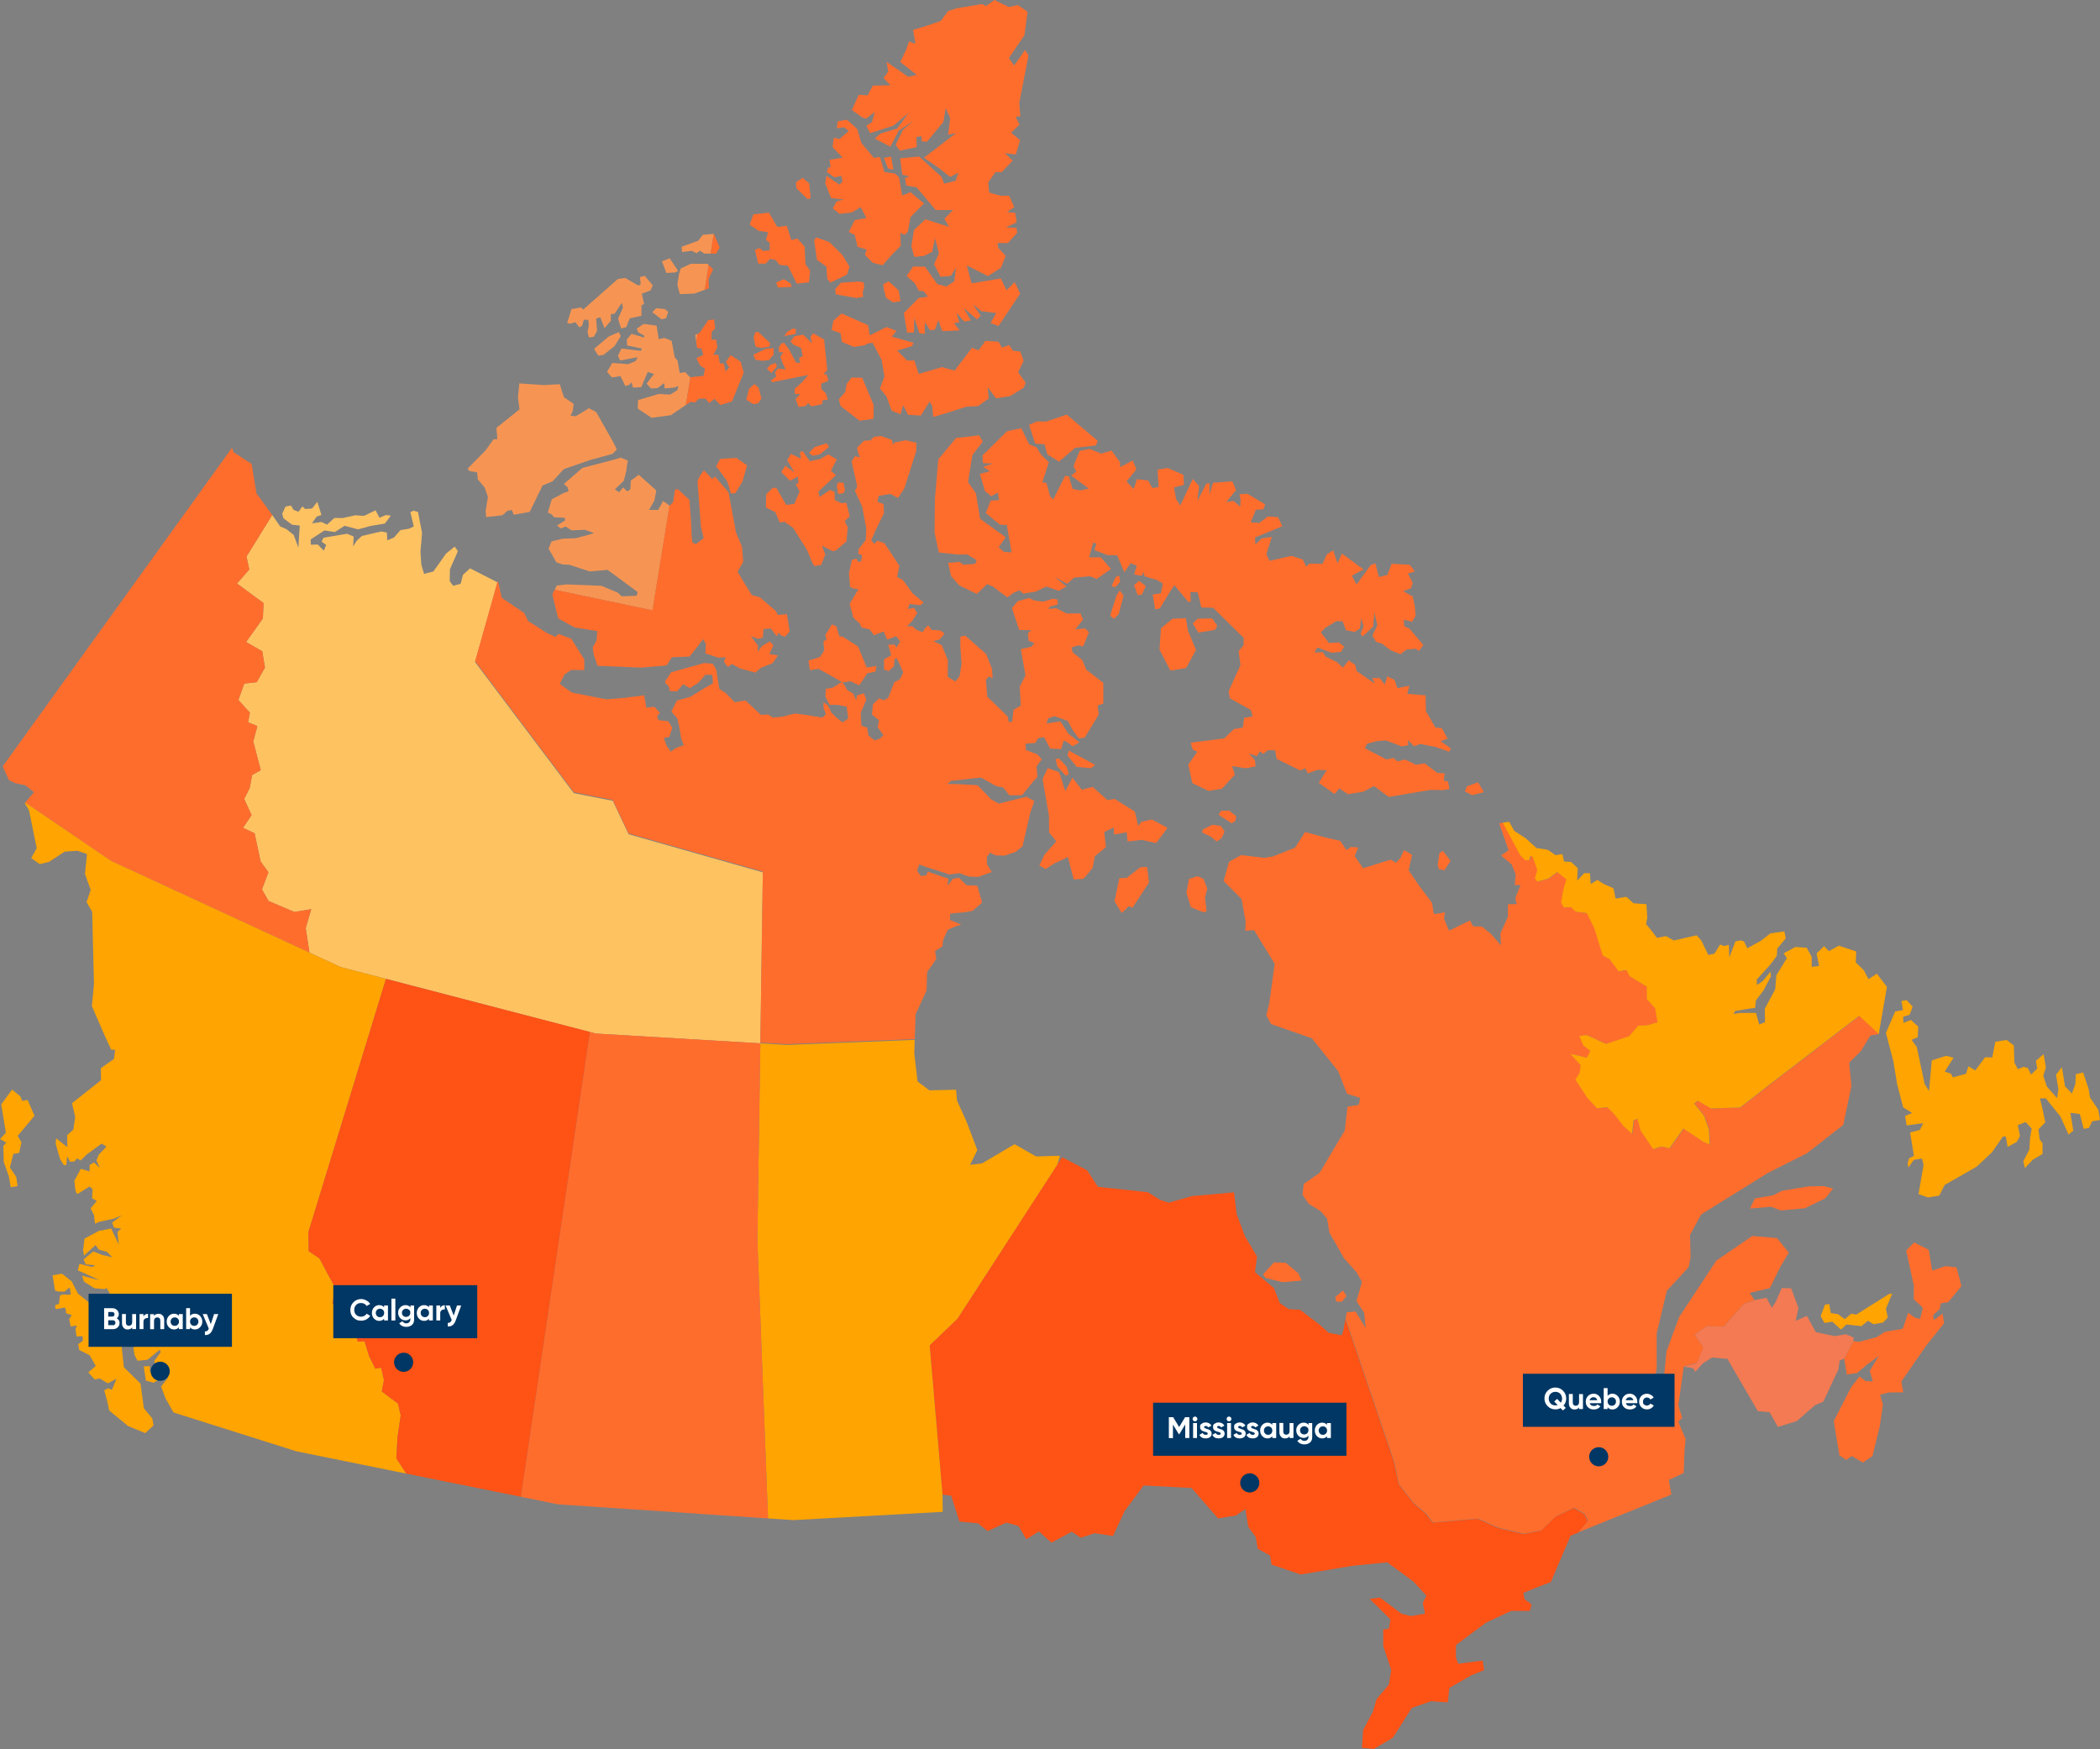<?xml version="1.0" encoding="UTF-8"?>
<svg xmlns="http://www.w3.org/2000/svg" version="1.1" viewBox="0 0 2105.1 1753.1">
  <rect x="0" y="0" width="2105.1" height="1753.1" fill="#808080" stroke="none"/>
  <defs>
    <style>
      .cls-1 {
        fill: #003764;
      }

      .cls-2 {
        fill: #ffc261;
      }

      .cls-3 {
        fill: #ff6d2d;
      }

      .cls-4 {
        fill: #fff;
      }

      .cls-5 {
        fill: #ffa400;
      }

      .cls-6 {
        fill: #f37a52;
      }

      .cls-7 {
        fill: #ff5215;
      }

      .cls-8 {
        fill: #f69553;
      }
    </style>
  </defs>
  <!-- Generator: Adobe Illustrator 28.7.1, SVG Export Plug-In . SVG Version: 1.2.0 Build 142)  -->
  <g>
    <g id="Canada">
      <polygon id="Prince_Edward_Island" class="cls-5" points="1825.1 1319.2 1829.4 1307.8 1833.7 1307.1 1835.2 1316.2 1842.5 1317.2 1849.1 1322.3 1855.8 1316.8 1860.8 1317.7 1893.4 1297.2 1896.8 1296.6 1890.5 1311.9 1892.4 1320.6 1887.5 1325.7 1878 1327.3 1872.5 1323.9 1865.9 1329.3 1850.9 1327.6 1845.5 1332.7 1836.7 1324.8 1828.9 1326.1 1825.1 1319.2"/>
      <polygon id="Nova_Scotia" class="cls-3" points="1861.8 1376.1 1871.5 1367.8 1883.4 1359.1 1874.3 1374 1877.4 1384.6 1870.3 1384.4 1864.1 1379.7 1855.7 1390.4 1838.2 1424.5 1843.9 1458.8 1850.9 1463.4 1856.1 1459.4 1867.4 1466 1877 1459.5 1884.4 1429.3 1887.5 1407.8 1884.6 1398.1 1892.7 1395.8 1907.8 1395.6 1906 1384.7 1931.1 1348.5 1948.8 1326.4 1947.2 1316.8 1938.5 1323.2 1937.7 1318.4 1944.6 1311.9 1945.5 1306.4 1952.9 1305.2 1966.2 1289.2 1961.3 1270.4 1950.4 1269.1 1936.9 1273.6 1933.4 1252.7 1918.8 1245.4 1910.8 1253.4 1918.5 1288.6 1918.5 1302.4 1927.5 1310.8 1924.9 1321.9 1919.8 1320.9 1912.8 1315.9 1907.4 1331.9 1889.7 1334.9 1881.2 1340.3 1863.3 1345.1 1857.8 1344.2 1848.7 1361.8 1851.3 1377.8 1861.8 1376.1"/>
      <polygon id="Ontario" class="cls-7" points="1582.1 1536.2 1574.4 1539.3 1554.6 1585.8 1537.8 1592.2 1527 1596.7 1528.5 1603.1 1535.2 1608.2 1533.6 1614.7 1514.8 1614.7 1489.6 1626.5 1459.5 1648.9 1459.4 1661.4 1461.8 1667.7 1486.2 1664.5 1487.8 1674 1474.8 1679.3 1452.9 1691.9 1451.3 1706.4 1434.6 1705.2 1415.2 1712 1396.2 1741.9 1377.1 1753.1 1365.3 1751.9 1366.4 1734.3 1376.2 1715.8 1379.9 1703.2 1392.2 1688.6 1394.6 1674 1386.6 1649.9 1386.6 1633.4 1392.2 1632.5 1393.8 1623.3 1384.7 1614.1 1373 1602.7 1383.4 1601.4 1404.8 1617.5 1414.2 1619.9 1428.5 1617.5 1426.2 1606.8 1429.9 1599.5 1416.8 1585.2 1390.5 1566 1355.8 1569.5 1303.8 1578.2 1274.6 1568.3 1273.1 1559.2 1260.8 1552.4 1258.8 1540.7 1251.3 1530.3 1248.4 1512.6 1238.8 1519.1 1221 1522 1194.5 1491.5 1146.4 1489 1127.5 1514.4 1115.7 1539.6 1097.4 1536.8 1083.4 1541.4 1074.4 1535.3 1054 1546.3 1041.4 1535 1028.9 1542.9 1020.9 1529.5 1008.7 1526.2 990.1 1534.7 980.3 1526.9 961.8 1525.1 953.5 1499.3 944.8 1498.1 931.9 1348.5 959.7 1321.9 1064.7 1159.9 1089.8 1173.1 1100.6 1189.6 1150.8 1195.1 1163 1202.8 1171.7 1205.5 1195.1 1198.9 1237 1195.2 1239.7 1217.1 1248.1 1239.4 1260.1 1259.5 1258 1275.2 1277 1291.1 1282.9 1306.1 1291.9 1312.3 1303.1 1312.8 1322.6 1327.6 1332 1336 1345.1 1338.5 1346.8 1332.9 1348.6 1322.2 1397.2 1465.1 1402 1487.7 1416.6 1506.6 1429.3 1517.5 1436 1526.3 1481.2 1522.4 1501.5 1531.6 1527.5 1537.7 1544.7 1534.3 1559.1 1520.4 1577.4 1511.6 1588.4 1518.1 1591.6 1524.9 1582.1 1536.2"/>
      <polygon id="New_Brunswick" class="cls-6" points="1857.8 1344.2 1858.1 1340.6 1850.4 1337.4 1839.1 1339.3 1820.2 1335.3 1811.3 1319 1800.1 1324 1802.8 1311 1795.5 1291.3 1786.1 1291.1 1780 1305 1776.1 1311 1770.8 1300.8 1758.8 1303.2 1748.1 1307 1727.9 1329.7 1711.2 1329.3 1698.5 1337.7 1707.4 1350.3 1700.7 1366.5 1687.4 1369.9 1697.1 1371.4 1699.4 1375 1706.9 1366.7 1716.2 1360.7 1731.6 1362.1 1762.1 1414.5 1773.9 1415.6 1782.2 1430.3 1801.2 1424.4 1819.5 1408.5 1827.8 1404.9 1842.9 1372.5 1844.1 1363.8 1848.7 1361.8 1857.8 1344.2"/>
      <g id="Northwest_Territories">
        <polygon id="_Path_" class="cls-2" points="630.1 836.2 614.3 802.7 575.2 795 476.2 663.6 498.7 583.7 471.2 569.7 464.1 576.2 461.8 585.1 454.3 587.2 450.8 582.6 451 570.7 459 552.5 455.8 547.9 447.2 554.8 434.5 572.8 425.1 575.2 422.3 565.8 421.5 552.8 423.1 534.3 419 513.1 414.3 511.9 411.4 513.5 414.8 527.7 410.2 529.9 401.4 531.4 394.9 538.8 388.2 541.6 387.8 533.8 382.4 532.7 362.8 537.2 357.4 542.2 354 547.8 354.5 537.8 347.9 535 324.3 539 322.4 542.9 327 546.3 324.6 552 318.6 545.8 311.6 546 311.4 540.7 325.3 531.7 335.7 533.3 345.4 527 358.8 530.6 371.9 527.1 385.8 524.8 391.8 516.8 386.7 516.3 380.4 519 376.5 511.5 364.9 517.1 356.1 516.5 343.4 519.3 335.2 519.2 327.8 525.9 322.3 523.2 312.7 524.6 317.4 517.8 322.2 516.2 318.1 503 312.9 509.7 305.8 510.2 303.2 507.6 299.2 513 294.2 511 291.7 506.7 286.2 507.8 282.9 514.9 284.1 519.5 292.7 525.9 300.5 526.8 299.1 548.9 294.4 536.2 287.3 530.5 280.8 527.6 272.9 516.2 247.1 557.9 249.9 570.8 237.6 584.9 264.2 604.5 263.5 620 246.7 643.5 262.9 652.8 265.6 669.1 257.4 683.8 244.9 685.2 239 701.6 250.5 714.4 248.7 724 258 727.8 253.9 743.2 261.4 772 252.8 776.8 250.3 789.9 244.8 800.9 252.2 817 243.6 829.8 255.2 835.2 261.3 863.6 269.1 874.3 262.6 891.5 269.2 903.1 295.1 914.1 312 911.3 306.5 930.3 310.2 954.8 341.5 969.3 597.3 1036 762.2 1045.8 764.7 874.4 630.1 836.2"/>
        <path class="cls-8" d="M671.1,506.8l-6.4-4.6-4.9,8.9h-9.2c0-.1,5.4-9.4,5.4-9.4l1.9-10.1-17.6-15.7-7.9,5.8-.5,8.7-3,2.2-4.3-4-3.9,4.8-4.4-2.9,8.9-8.4s2.8-9.7,2.7-10.7,1.5-9.7,1.5-9.7l-7.2-3-8.2,2.5-30.2,7.8-18.5,16.1,3.6,3.3,1.2,4-4.7,1.6-12.3,6.5-3.9,13.2,3.7,1.9,2.7,2.9,10.7.5v2.8c0,0-7.9,4.9-7.9,4.9l3.6,3,5-1.9,5.9,3.8,13.5-.6,9.2,3.5-18.4,5-13.3.5-11,2.7-3,7.2,7.8,13.7,5.9,2.1,7.3.5,20.3,6.6,17.8-1.6,30.2,22.2-1,3.8-14.9.5-4.2-3.7-16.2-6.8-35-1.4-9.8,1.1-2,4.3,98,20.6,17.1-104.9h0s0,0,0,0Z"/>
        <polygon class="cls-8" points="704.4 235.4 700 241.3 683.3 247.3 683.7 252.6 693.5 251.4 698.2 253.8 701.7 251.3 706 254.2 712.3 254.2 715.5 234.4 704.4 235.4"/>
        <polygon class="cls-8" points="696.9 335.8 697.9 342.7 699.1 334.8 696.9 335.8"/>
        <polygon class="cls-8" points="691.8 378.2 686.8 373 681.4 373.9 679.2 361.4 676.3 358.1 673.3 341.7 666 338.7 660.3 340 658.2 326.4 645.2 324.7 638.4 329.3 639.6 333 645.6 336.3 645.8 338.4 633.2 334.6 628.4 340.1 628.5 346.2 643.6 349.4 642.4 351.7 623 349.4 619.4 356.6 621.7 361.3 639.3 358 637.2 361.9 629.8 365 613.8 363.8 608.5 372.6 613.4 378.3 622 377 626.8 386.9 630.8 385.8 633.1 383.2 634.6 388.5 642.8 388.1 649.3 372.8 655.6 374.9 648.2 384.5 652.6 389.4 659.2 389 665.8 384 666.3 389.4 676.2 388.4 680 386.9 679 391.1 671.8 395.5 660.3 394.9 639.6 401 639.3 409.5 653.2 418.8 672.4 416.2 687.5 406 692.1 378.1 691.8 378.2"/>
        <polygon class="cls-8" points="709.3 264.4 692.4 264.4 682.4 269.1 680.7 274.6 679 285.6 681.5 294.8 696 294.3 706.4 290.5 710.4 265.6 709.3 264.4"/>
        <polygon class="cls-8" points="468.7 469.8 486.8 451.4 494.8 440.3 498.6 440.3 497.6 428.9 520.8 410.3 519.2 398.3 520.6 384.3 545.2 386 561.1 385.1 565.3 398.2 575.1 404.8 574.1 412.1 571.9 416.7 577.1 417.2 583 413.7 590.3 409.2 597.6 412.9 614.7 443.2 618.3 450.4 614.2 454.9 591.2 461.2 565.2 470.2 553.9 482.5 543.9 486.6 531 513.1 515 516 513.1 511.2 508.9 511.9 503.5 516.5 487.3 518.3 486.8 512.4 489.1 498.2 486 488.9 479 480.5 478.3 473.5 470.5 472.1 468.7 469.8"/>
        <polygon class="cls-8" points="595.5 349.7 599.7 356.4 604.8 355.8 616 347 622.3 336.8 620.3 332.9 610.2 337.3 595.5 349.7"/>
        <polygon class="cls-8" points="568.5 323.8 572.9 309.8 582.6 308.2 584.5 310.4 619.3 279.7 626.7 278.6 640 286.3 642.3 284.9 641.5 277.8 646.3 276.5 654.3 286 652.1 291.2 643.4 294.3 645.6 304.7 643 306 643 316.5 631.3 319.1 627.7 328 622.6 329.2 619.6 319.4 624.5 308.3 623.3 303.6 616 314.5 612.3 314.9 612.3 321.6 606 328.9 604 323.9 601.8 318 597.6 319.3 598.5 331.5 595.4 337.5 590.4 338.3 589 332.8 590.3 326 589.7 320.6 585.3 320.5 583.4 326.7 580.8 328.1 576.7 322.9 571.8 324.4 568.5 323.8"/>
        <polygon class="cls-8" points="653.9 313 657.8 308.9 666.4 309.8 669.8 312.5 667.7 319 663.1 320 653.9 313"/>
        <polygon class="cls-8" points="663.6 261.9 668 273.6 676.8 273.1 679.7 271.5 671.3 258.9 663.6 261.9"/>
      </g>
      <polygon id="Yukon_Territory" class="cls-3" points="312 911.3 295.1 914.1 269.2 903.1 262.6 891.5 269.1 874.3 261.3 863.6 255.2 835.2 243.6 829.8 252.2 817 244.8 800.9 250.3 789.9 252.8 776.8 261.4 772 253.9 743.2 258 727.8 248.7 724 250.5 714.4 239 701.6 244.9 685.2 257.4 683.8 265.6 669.1 262.9 652.8 246.7 643.5 263.5 620 264.2 604.5 237.6 584.9 249.9 570.8 247.1 557.9 272.9 516.2 272 515 257.1 494.5 252.2 465 234 453.2 232.6 448.8 2.7 768.2 9.1 782.2 15.6 785.1 25.4 787.1 34.1 794.1 25.3 804.4 111.3 862.9 310.2 954.8 306.5 930.3 312 911.3"/>
      <g id="Nunavet">
        <path id="_Path_-2" class="cls-3" d="M1089.4,672.5l-4.5-10.9-9.7-7.8-1.1-4.8,7-2.2,4.6,1.2,6-14.4-4-3.7-9.9,1,7.8-9.7-2.4-6.3h-14l-10.6-5.3-7.5.9,1.2-2.5,8-2-.2-5-4.5-.9-9.9,3-8.9-1.2-5.1-2.5-11.5,3.2-5.8,7,7.3,21.8,12.1.3-3.5,3.2.9,7.5,5.7,2.1-3,3.8-10.6,2.4,4.7,26.3-5.8,11.3,1.1,18.9-7.3,4.2-1.4,11.9-3.3.5-1.3-5.8-20.3-19.7-1.4-16.5,2.7-3.8,4,2-.5-9.3-5.9-15.1-21.1-18.5-4.8,1.1v10l1.2,17.2-2,12.3-4.1,5.4-7.8-4.7.2-16.7-6.2-15-8.3-4,6.1-1.7,5-5.8-4.2-3.3-8.7-.5-3.5-4.6-3.3,3-2.1,3.9-6.7-2.5-3.6-3.5h-5.5c0,0,5.4-5.5,5.4-5.5l4.8-7.7-3.1-5.2-6.4,1.1,1.9-5,10.9,1.2,3.1-2.7-10.8-8.9-10-13.7-5.7-2.9,2.2-11.3-10.7-16.3-4.4-6.4-7-2.4-2.8,3.2-3.3-3.6,4.8-10.9,8-16.4-.4-9-6.1-2.3,1.2-6,11.7-2,7.6,4.2,6.4-9.6,6.5-20.3,5.4-17.1.3-8.3-10.8-2.6-10.9,2.1-2,2.5-.8-4.8-10.8-4-7.3.7-3.5,3.6-6.5.3-7,7.2,1.6,6.6,1.6,2.8-5.4-1-3.2,5.2,5.6,25.1-2.3,4.5,7.2,15.5,4.2,22.1-.5,11.6-7.2,9.2-.3,4.7,3.8,1.3-1.1,6.5h-3.3l-1.1-3.1-4.7,1.3-3,13.4,1.2,13.8,3,1.4,5.3.8-2.6,4.3-6.2,10.4,3.7,13.9,6.5,5.8,1.5,3.9,8.3,1.9,4.3,5.9,9.8-3.8,3.5,8.2,9-3.4,4.1,5.1-3.9,6.4-1.6-3h-6.6l3.1,10.5-7.2,4.2v10.1s4.7,1.7,4.7,1.7l5.2-5,.7-7.2,2.1-.6,2.9,5.8,3.6,8.5-3.3,6.6-5.8,3.2-5.9,15.5-4.5,2.4-4.8-1.9-6,6-1,10.2,7,5.8-1.3,6.9,5.8,8-4.1,3.7-4.8,1.5-6.2-4.8-1.3-8-5.8-2-.6-12.6,5.7-13.7-2.7-6.1-6.7,2.1-.9,4.8-3.1-6.8-5.7-3.2-2.6-4.6-3-3.7-8.9,5.7-7.1,1.3-.4,7.6,4.1,8.3,8.6.2,8.6,1.7,1.6,11.8-5.7,4-6.2-4.8-5-5-3.5-7.3-4.4-3.1v5.7c.1,0,2.5,6.3,2.5,6.3l-3.6,3.4-15.1-2.5-12.5-1.6-13,3.3-9,.8-5-3.2-6.8.6-15.8-14.6-10.7,1.8-9.1-9.3-6.4-4.1-3.1-19.7-3.6-5.6-8.6-.6-33,9.3-6.4,9.8,4.1,4.5,1.1,4.5,7.2.3,6-7.2,6.8,3.9,8.6-5.4,7-8,7,.2.6,8.4-11.3,6.5-11.5,7.1-13.4,3.7-5.5,11,6,7,1.8,8,2,12,2.6,6.8-8.2,2.9-4.7,3.6-4.3-6-2.8-7.9,5.5-.9,3-9.2-3.9-6.5-10-1.2-1.2-4.1,2.8-3.2-5.7-6.1-8,1-2.2-12.5-19.5,2.6-18.3,1.5-34.7-6.8-12.1-8.7,4.8-9.5,6.8-4.5,13,.2v-10.8c-.1,0-13.1-20.7-13.1-20.7l-12.7-4.7-2.9,2.8-7.7-3.2-20-12.7-3.8-7.9-22.6-15.3-3.5-16-.6-.3-22.5,79.8,99,131.4,39,7.7,15.8,33.6,134.6,38.2-2.5,171.4,26.7,1.6,128.1-5.1.8-24.8,11-23.9.6-18.5,9.2-13.2-1.3-7.8,7.3-4.6.9-6.8,4.7-10.1,9-3.8,4.5-1.1-11.5-4.8.3-6.4,13.5-1.2,8.8-1.5,9.7-8.3-4.8-16.9-10.8-.5-7.6-7.4-6.2,1s-5.4,7.6-5.3,6.2.9-6.5.9-6.5l-5.6-1.7-14.9-5.2-1.7,3.6-5.5.9-3.6-5.4,2-6.3,6.4,2.3,24,7.7,9.8-1.3,9.6,3.4,9.4.4,13.5-4.9-4.7-7.9-.2-7,3.2-4.5,5.8,2.7,9,.2,11-3.8,6.8-5.5,7.8-33.7,4.1-11.7-8.1-4.3-27.6,6.9-7.8-4.4-13.4-14.1-21.6-1.1h-8.7c0,.1,3.2-3.1,3.2-3.1l20.6-2.4,9.9-1,15.1,8.5,7.3,1.5,6,7.7h12.7c0,0,11.7-14.4,11.7-14.4l3.7-3.6-.8-10.9,5.2-7.2-4.5-4.9-11.4-4.4-.4-6.3,9.9-.7,2.6-4.8,6.2-1,5.9,11.4,11.1.5,2.6-8.5,3.6,1.7,5.4,4.1,6.7-4.1-11.2-8.8-7.7-12.1-14,2,1.5-4.9,6.3-2.4,13.5,4.8,4.9,9.2,6.1,8.3,5.9-.7,11.8-19.3,2.3-4.1-1.1-8.8,5.7-2v-20.7c0,0-16.2-12.7-16.2-12.7h0s0,0,0,0Z"/>
        <polygon class="cls-3" points="777.7 612.5 761.8 598.8 753.6 596.5 743.7 580.4 739.4 573 745 563.2 743.8 548.1 737.8 533.8 730.3 493.5 716.8 477.7 713.9 480.1 705.7 471.5 701.4 477.2 699.2 482.3 702.6 527.9 705.4 539.4 697.5 545.5 694.1 543.8 693.3 537.3 692.9 526.2 691.2 501.2 679.4 490.3 676.7 490.8 674.8 503.1 671.3 507 671.1 506.8 654 611.7 555.9 591.1 553.7 595.9 559.6 619.9 575.9 628.9 598.7 632.6 598.1 641.9 594.2 648.7 595.1 655.8 599 667.4 643 669.2 668.2 667 673.5 658.8 691.2 658.1 700.4 646.6 704.7 640.6 707.7 645.4 707.1 654.9 720 659.2 727.5 658.8 725.7 663.2 729.7 668.7 733.6 665.5 742.2 670.2 757.1 674.2 762.9 669.3 774.4 664.8 779.8 657 771.2 655.6 775.3 646.9 771.6 643 764 647.4 759.4 653.4 759.8 647.2 752.6 637.6 759.8 640.3 764.6 639.2 765.4 630.5 772.8 630 778.5 637.7 780.7 634 782.2 636.5 787 638.3 791.6 632.8 788.8 615.7 779.7 616.4 777.7 612.5"/>
        <polygon class="cls-3" points="721.4 248.1 715.6 234.4 715.5 234.4 712.3 254.2 717.7 254.3 721.4 248.1"/>
        <polygon class="cls-3" points="696.8 403.4 700.5 399.6 707.1 399.5 711.1 404 716.1 399.8 722.3 405.9 733.8 402.4 745.5 373.5 742.4 362.5 732.4 356 727.6 362.8 731 368.4 727.3 372.5 725.5 364.4 721.6 364.2 720.1 355.5 715 355.7 719.1 348.4 717.8 340.4 713.2 340.5 713.4 332.6 716.9 329.3 715.8 320.3 710 320.8 701.2 333.8 699.1 334.8 697.9 342.7 698.7 348.6 703.2 349.5 705 355.7 698.1 359.1 701.7 366.2 706.7 369.7 705.3 376.7 692.1 378.1 687.5 406 692.2 402.8 696.8 403.4"/>
        <polygon class="cls-3" points="710.3 279.6 714.8 270 710.4 265.6 706.4 290.5 710.5 289 710.3 279.6"/>
        <polygon class="cls-3" points="1266.1 1277.4 1277.1 1265.4 1288.7 1265.7 1301.6 1276.4 1304.7 1283.6 1285.6 1285.2 1268.6 1281 1266.1 1277.4"/>
        <polygon class="cls-3" points="1339.5 1304.7 1345.1 1304.8 1349.7 1299.2 1346.3 1293.5 1338.5 1300.2 1339.5 1304.7"/>
        <polygon class="cls-3" points="1442.3 871 1447.8 872.5 1454.1 862.9 1446.3 852.8 1442.9 855.3 1441.2 867 1442.3 871"/>
        <polygon class="cls-3" points="1209.6 913.3 1207.9 899.8 1210.2 890.8 1206.5 881 1200.4 878.3 1191.9 881 1189.3 895 1193.7 909.3 1203.5 913.3 1207.2 914.5 1209.6 913.3"/>
        <polygon class="cls-3" points="1205.2 834.5 1205.6 831.5 1215.4 826.7 1223.8 827.9 1227.6 833.4 1224.6 840.1 1219.6 843.5 1214.1 838.8 1205.2 834.5"/>
        <polygon class="cls-3" points="1221.6 816.7 1223.9 812.8 1232.1 812.5 1239.2 818.1 1238.3 822.9 1234.8 825.2 1232.7 824 1221.6 816.7"/>
        <polygon class="cls-3" points="717.8 467.7 722 460 738.2 459 748.9 466.5 744.2 482.8 737 494.5 732.8 494.5 728.9 482.3 719.5 469.4 717.8 467.7"/>
        <polygon class="cls-3" points="1117.2 903.4 1124.5 915.2 1131.4 908.4 1135.3 909.8 1151.8 884.6 1149.9 868.9 1143 869.4 1129.4 880 1122.1 880.2 1117.2 903.4"/>
        <path class="cls-3" d="M1041.8,867.5l6.3,3.6,9.1-5.8,13.3-6.2,5.8,22.4s8.3-.4,9.3-.5,9.8-11.3,9.8-11.3l2.1-11.4,11.2-9.2-1.8-15.1,9.6-4.6.2,7,12.7-2.1.9,9.2,14.4-1.7,14.2,3.3,11.5-15.3-15.8-8.4-10.6,2.4-3,4.2-3.4-14.5-20.2-12.7-7.2,1.2-14.9-13.2-10.9,2.8-9.4-12.1-7.1,13.5-6.2-19-11.4-4.1-5.2,10.9,6.4,36.7.2,17,7.2,8.8-11.8,13.3-5.2,10.9h0s0,0,0,0Z"/>
        <polygon class="cls-3" points="1060 768.3 1068.1 777.3 1071.3 776.4 1069.4 768.7 1061.6 760.3 1058.1 760.9 1060 768.3"/>
        <polygon class="cls-3" points="1070.2 757.5 1079.4 768.7 1093.7 770 1097.8 766.7 1071.3 752.3 1070.2 757.5"/>
        <polygon class="cls-3" points="748.1 400.7 755.2 405.1 760.2 404.1 763.3 399.4 760.5 388.8 756.4 384.9 750.9 389.6 748.1 400.7"/>
        <polygon class="cls-3" points="767.8 508.7 768.1 495.4 774.7 489 778.2 489 788.1 506.1 796.2 505.1 801.6 492.5 797.7 485.3 800.2 484.5 799.9 477.7 791.9 481.9 783.2 473.2 787.1 466.8 796.5 473.6 789.1 461.4 792.8 454.9 803 459.9 801.9 453 804.7 452.3 811.7 462.3 822.1 460.2 830.2 455.5 838.8 460.4 832.9 472 838 476.3 820.4 492.7 821.5 498.2 831.9 491.1 836.6 493 836.8 501.1 843.5 504.4 848.4 503.9 851.8 517.4 846.7 522.5 849.8 528.5 848.5 542.7 837.8 551.8 834.8 552.5 823.9 547 827.3 555.8 823.1 566.3 816.5 567.4 814.3 564.1 809.2 551.7 795 529 786.5 523.1 781.6 523.7 777.2 513.3 767.8 508.7"/>
        <polygon class="cls-3" points="811 453.8 814.4 456.8 821.5 455.6 831 447.9 828.7 444.3 816.5 448.2 811 453.8"/>
        <polygon class="cls-3" points="838.8 486.7 840.2 495.1 845.5 494.4 847 491.1 845.6 483.9 840.2 483.6 838.8 486.7"/>
        <polygon class="cls-3" points="755.5 338.1 757.4 347.4 762.8 348.8 771.6 347.3 771.8 343.6 760 332.7 757.2 333 755.5 338.1"/>
        <polygon class="cls-3" points="755.2 355.6 757.2 360.6 764.6 361.7 771 360.8 775.5 355.3 775.5 349 767.8 349.5 755.2 355.6"/>
        <polygon class="cls-3" points="786.2 336.8 797.5 334.7 797.9 330 795.1 329.2 789 332.7 786.2 336.8"/>
        <polygon class="cls-3" points="768.8 369.6 773.2 373.9 776.1 370.5 778.8 367.4 777.7 363.9 772.2 365.6 768.8 369.6"/>
        <polygon class="cls-3" points="772.7 381.3 774.1 383.1 810.3 375.8 803.7 383.4 796.5 389.8 796.9 395.1 802.2 394.8 797.5 400 800.5 407.9 807.8 406.9 810 404 813.3 407.3 824.1 405.1 824.4 401.4 830 400.3 827.5 393.8 823.2 389.7 823.3 384.5 830.3 381.8 828.9 375.5 825.5 375 829.3 370.9 826.1 340.3 815.1 334.1 812.6 337.6 813.9 344.1 805.3 335.5 796.4 337 792.5 342.3 795.5 345.6 803 348.8 804.7 356.9 801 358.7 802.2 363.7 798.1 363.6 791.2 350.8 786.4 344.1 783.7 343.8 780.6 348.1 781 352.8 785.3 353.3 782.3 357.2 784.6 364.3 787.7 370.3 783.8 369.8 779.9 369.5 776.9 373.1 778.2 377.5 772.7 381.3"/>
        <polygon class="cls-3" points="840.9 400.4 842.6 407 861.7 421.7 875.6 419.8 875.8 406.1 864.3 378.7 853.6 378.5 848.7 384.9 847.3 392.8 840.9 400.4"/>
        <polygon class="cls-3" points="886 290 888.2 298.5 895.3 303.1 902.6 301.9 901 291.2 890.9 282.1 885.4 284.8 886 290"/>
        <polygon class="cls-3" points="816.1 240.9 818.9 260.4 828.5 267.4 829.2 279.2 832.3 283.3 849 275.3 851.5 267.2 844.4 255.5 831.3 242.6 818.3 238 816.1 240.9"/>
        <polygon class="cls-3" points="798.3 188.6 809.6 199.7 812.6 198.5 811.2 183.9 804.5 178.3 797.9 182.7 798.3 188.6"/>
        <polygon class="cls-3" points="756.8 250.4 760.1 264.2 767.4 264.3 771.9 259.4 777.7 260.7 781.4 265.5 789.8 266.4 798.7 284.3 811 283 812.1 271.3 807.4 264.8 806.6 247.2 799.3 239.1 793.2 240.6 788.7 226.4 779.1 227.5 770.8 213.1 755.3 214.9 751.5 225.2 760.4 231.4 770 232.8 767.8 240.3 771.6 243.5 771.5 251 764.9 251.5 761.5 248.6 756.8 250.4"/>
        <polygon class="cls-3" points="778 283.2 779.8 288.2 793.6 287.5 792.5 284 785.8 279.9 778 283.2"/>
        <polygon class="cls-3" points="843 283.4 860.9 282.2 865.7 283 866.3 287.9 864.6 293.8 865.4 297.5 858.6 298.7 837.9 295.1 837.2 289.9 843 283.4"/>
        <polygon class="cls-3" points="810.4 662.2 812 671.8 820.5 670.4 834.7 678.3 844.7 684.1 852.5 682.8 861.3 687 869.5 674.8 877.5 673.3 878.7 667.5 868.8 669.1 860.1 647.9 844.7 638.2 841.3 637.8 838.4 627.9 834 625.8 827.3 636.6 828.5 641.1 825.4 642.8 826.3 651.7 822.1 658.5 810.4 662.2"/>
        <polygon class="cls-3" points="1163.8 629.7 1162.3 651.1 1173.2 672.2 1189 669.6 1198.9 651.5 1190.8 632.1 1188.8 619.7 1175.4 620.2 1163.8 629.7"/>
        <polygon class="cls-3" points="1195.6 624.8 1201.3 634.1 1218 631.3 1220.2 627.2 1215 619.8 1200.6 620.2 1195.6 624.8"/>
        <polygon class="cls-3" points="1112.9 617 1116.6 620.4 1121.4 615.6 1126.3 597 1122.5 591.8 1119.2 597 1116.1 606.7 1112.9 617"/>
        <polygon class="cls-3" points="1114.3 587.6 1118.2 588.5 1122.9 583 1121.8 576.8 1118.3 578.5 1114.3 587.6"/>
        <polygon class="cls-3" points="1136.8 586.5 1140.5 596.6 1144.6 595.9 1148.6 587.5 1141.9 582.2 1136.8 586.5"/>
        <polygon class="cls-3" points="844.7 158 834.6 147.5 835.8 138.1 841.7 139.3 850.9 131.2 845.9 127.5 838.8 128.7 839.8 121.6 849 120 859.3 129.3 863.4 143.2 876 158.3 882.1 157.3 886.5 172.4 897.3 174 901.3 177.9 904.3 196.1 912.6 192.6 926.2 203.9 912.7 217.6 910.1 232.1 906.9 235.5 902.5 233.4 903 246.3 893.7 255.7 884.7 265.9 874.9 263.4 867.1 255.6 868.7 250.2 859.7 247.4 856.8 235.5 850.9 232.6 856.8 220.6 868.5 218.6 862.8 207.6 854 212.9 841.7 214.4 834.8 208.8 838.5 202.1 845.6 199.9 833.1 198.6 827.2 183.6 828.5 176.2 841.5 185.1 844.5 182.1 843.4 176.2 836.7 177.9 828.9 172.5 830.3 167.9 832.7 167.7 831.5 160.2 844.7 158"/>
        <polygon class="cls-3" points="886.1 158.2 890.2 168.9 895.5 170.1 893.3 157.1 886.1 158.2"/>
        <polygon class="cls-3" points="853.9 110.2 860.9 95 869.7 95.6 875 85.8 892.7 85.5 885.7 78.2 890.4 71.6 888.8 62.1 910.5 77 919.1 75.1 902.5 62.2 908.7 49 911.2 41.6 917.7 43.9 915.3 30 929.1 25.8 943 21 950.5 11.1 959.4 8.2 984.5 4.1 988.4 6.1 996.8 0 1011.5 7.1 1020.3 5 1030.1 11.8 1026.9 35.3 1011.3 58.2 1014 62 1016.6 65.7 1027.6 50.1 1031 55.8 1021.7 103 1022.8 116.4 1018.1 117.2 1022 124.8 1013.6 133.1 1022.6 140.5 1018.3 154.8 1007.4 153.5 1015.1 161.1 1004.1 172.5 997.7 172.7 990.7 182.8 991.5 192.9 995.7 194.2 1003.2 196.2 1011.6 196.2 1016.7 207.6 1009.5 212.6 1017.6 213.4 1019.2 222.8 1008.5 227.9 1019 228.4 1019.6 233.4 1010.4 243.6 999.9 243.6 1000.7 248.5 1008.1 256.5 1003.4 268.4 990.3 276.7 969.2 266.1 973.9 284 988.2 281.6 1003.2 279.1 1009 291 1017.1 282.8 1022.6 294.3 1000.9 326.8 993 323.8 998.7 313.8 983.8 311.9 975.2 305 983.1 316.4 979.5 320.1 966 308.8 973.2 321.2 966.7 322.3 958.8 313.7 961.7 323.1 956.3 324 962 331.2 944.5 331.9 940.6 320.7 937.3 330.4 932.3 331 927.2 322.9 926.9 334.8 921.7 334 916.4 318.5 916.2 333.3 909.3 333.3 906 313.8 920.9 298.8 930.2 297.3 925.8 291.9 920.8 291.3 917.4 284.3 908.8 276.6 915.4 267.1 927.3 267.4 939.7 284.9 948.6 287.1 956.7 282 958.2 268.4 953.1 276.6 942.8 277.4 936.3 264.9 941.2 254 937.4 238.8 934.3 252.7 925.7 256.6 916.5 257.5 913.6 246.9 916.2 230.6 927.6 219.8 951.3 227.4 946.7 219.3 955.4 210.5 938 210.5 918.7 187.7 908.6 186 907.1 178.6 911.7 176.8 904.5 175.1 902.3 158.7 921.3 156.9 943.9 177.4 946.4 184.1 957.9 181.2 960.7 173.1 952.4 177.4 942.8 169.6 926.2 158.1 958.4 133.4 950.4 135.1 952.5 118.3 948 108.4 945.6 122.3 929.3 142 924.1 141.7 923.7 136.5 918.7 137.3 918.9 147.5 901.9 151 897.8 145.2 905.1 130.2 915.8 121.1 901 130.9 892.5 147 876.9 138.9 882.9 133.7 899.3 128.9 911 113 895.5 126 872.2 133.5 868.5 126.1 874.1 122.4 876.9 112.2 868.2 119 864 117.5 853.9 110.2"/>
        <polygon class="cls-3" points="867.3 345.9 856 347.8 844 342.7 842.6 334 833.6 330.8 835.4 321.4 843.6 314.2 870.2 326 871.9 336.2 888.6 327.8 898.8 331.7 893.9 337.4 915.7 343.6 914.2 347 899.4 351.4 909.3 361.4 916.6 361.3 920.9 374.8 944.3 368 956.9 371.5 974.4 348.6 980.9 351.2 987.8 341.7 1001 342.5 1004.2 348.5 1011.6 345.9 1015.5 351.6 1022.7 352.3 1026.1 361.7 1020.6 373.1 1028.2 383.7 1026.1 388.7 1012.6 397 998.4 399.3 990.1 388 991.1 399.4 980.4 407 968.5 407.7 952.2 413 935.5 418 934.4 406.6 931.8 402.6 923.1 416.5 910.3 415.8 905.4 406.1 902.7 415.3 893.8 411.6 888.6 397.4 882.1 389.4 886.6 377.4 883.8 360.9 874.7 343.5 869.3 344.5 867.3 345.9"/>
        <polygon class="cls-3" points="1468.4 793.3 1470.6 788.2 1481.6 784.1 1487.5 794 1475.8 797 1468.4 793.3"/>
        <polygon class="cls-3" points="1031.6 425.9 1037.7 444.7 1047.1 445.3 1049.9 455.5 1061.6 462.7 1077.8 448.9 1098.3 446.5 1100.5 442 1069.3 415.6 1048.5 422.6 1039.3 422.4 1031.6 425.9"/>
        <path class="cls-3" d="M1000.9,549l7.2-10.5-25.6-18.5-4.2-25.4-7.9-11.4s4.2-26.7,4.5-27.2,10.2-13.3,10.2-13.3l-3.5-6.3-23.2,2.6-17.8,21.4-3.4,39.7-.4,33.5,4.3,20.2,18.8,2h9.8c0,0,9.4,5.7,9.4,5.7l-1.7,3.8-12,.7-3.4-2.8-11.6,1,3.1,13.5,8.2,9.1,17.5,8.5,10.4-9.8,5.7,2.4,14.5,10.9,6.1-4.6,6.5-2.6,3.2,3.5,13-2.2,10.1-5,12.8,4.3,7.5-4.4-11.8-9.6,12.5,7,7-6.2,16-1.4,6.7,2.7,14.3-10-10.3-11.7h-11.6c0,0,4-14.6,4-14.6l3.3.8-2,6.6,13.3,5.1h9.4l7.3,17.1,6.3-9.1,6.2,2.5-2.7,8.9,7.6,1.2,2.1-3.7.7,4.3,12.2,3.5,6.2,3.7-2,9.7-8.2,1.4,2.5,14.7,4.6-.8,9.8-16.1,4.8-7.3,14.2,17,2.3-.6-.5-9.5,7.4.3,3.7,15.2,11.8.3,30.7,30.3-.2,7.2-5,6,1.9,13.9-11.9,26.3,1.2,7,21.1,11.8,1.7,6.4-8.4,1.4-1.3,9.8-8.9,1.5-9.7,9.3-33.7,4.4,2.1,7,4.6,1.9-9.2,13.1,4.2,18.5,16.2,7.8,13.4-2.2,13-14.2-2.8-8.5,13.3,2.2,10.2-1.9-.6-6.1-6-6.8,8,2.7,3-5,3.2,2.8,4.9-3.9,7.2.2,1.4,8.5,23.8,11.8,4.9-2.4,2.6,5.1,9.7-3.4,9.2.3-7.9,12.7,15.9,11.2,4.6-5.7,8.8,5.9,15.4-2.6,10.7-5.6,14.7,10.9,41.8-7,12.5.2,6.5-1.1-1.3-7.6-4.4-.8,1-7.3-7.4-.5-12.7-9.5-8.7,1.4-10.9-5.3-7.5,1.9-4.2-3.5-6.9,1.6-21.7-11.3,2.3-4.6,10-2.6,9-.6,15.5,5.9,6.5-1.1v-5.1s6,6.1,6,6.1l6.1-2.3,15.6,3,13.7,4.8,1.4-3.4-10.3-7.2,7.2-2.5-6-10.6-6.3-.5-9.5-16.5-.3-15.8-18.4-1.5,2.1-8.2-12.1,2.5-2.7-8.2-7.3-3.7-2.6,8.4-4.9-6.5-7.4-.3,2,5.5-17.9-12.4-1.5-6.2-6.5-4.5-5.7,7.4-5.8-5.5-11.7-5.8-2.5-4.3-8.6.3,3-5,14.5,5.4,9.2-1.1,3.1-5.2-5.4-4.2-9.7.7-8.2-10.7,4.2-4.5,11.3-6.8h6.2c0,0,3.5,9.1,3.5,9.1l8.7,1.7,5.4-3.6,1-10.2,2.5,8.3-3,7.2,2,2.8,10.6-9.8,1.2-14.2,3,12.9-5,10.2,3.7,6.3,6.1,1.9,8.2,6.4,10.2,4.1,6-4.6,9.2-.9,3.3,2.3,4.3-6.1-13.9-16.4-5-2.1-.7-6.8,8.4,2.2,3.6-6.2-.9-9.7-2-9.5-9.6-5.4,7.8-2.8,1.7-5.8-4.8-9,7-2.1-5.1-6.7-18.2-1-4.3,11.2-8.4,2.1-3.6-13.7-4.6,1.7-14.3,19.5-4.6-8.8,11.6-6.4-21.6-15.8-4.4,9.8-4.4-13.1-6.4,4.2-4.2,9.4-13.2-.3-3.1,3-3.7-7.2-11.3-3.5-21.9,5-3.1-6.8,5.4-17.2-10,1.4-6.5,6.2-.3-7.1,27.3-11.2-4.2-9.1-10.2-.8-8.5,6.5-8.8-.5,5.2-12.7,7.5-.4,1.8-5-17.8-10.6-7.9.6,1.1,5-.3,7.4-6.8-5.8-7.4,1.2,10-12.1-3.7-8.7-19.4,1.4-3.6,12v-11.6c0,0-3.2.5-3.2.5l-8.9,17.3,1.7-15-6.3-7-12.5,26.6-4.2-6.4-2.2-11.7,10-2.6-.6-10.1-15.6-6.8-10.2,1.7,1,17.4-6.2,1-4.3-7.6-11.2-1.3-3.2,9.9-7.3-7.6,10-12.2-3.8-8.9-12.6,6.8v-4.9s-8.6-11.8-8.6-11.8l-10.2,3.1-11.8-4.7-9.9,2-6.2,15.2,2.9,5.5-5.2,4,17.7,13.1-8.7,1.8-7.6-1.6-3.8-12.6-3.7-.4-11.8,23.5-3.2-2.8-3.6-13.4-4.2-1,6.5-20-8-7.8-4.2-7-7.5-3.1-7.9-16.2-14.2,3-24.8,24.4.6,7.6,9.9.4-9.8,3.3,6.9,4.5-10.1,2.5,5.1,17.4,6.3,5,6.6-3.6,1.1,7.5-8.4.6-4.8,12.5,14,11.5,7.1.5,4.7,27.4-7.6-.6-6-5.1h0c0,0,0,0,0,0Z"/>
      </g>
      <g id="British_Columbia">
        <polygon id="_Path_-3" class="cls-5" points="398.5 1440.5 401.7 1418.8 399 1407 382.7 1394.7 384.9 1383.4 382.1 1370.9 376.2 1371.9 370 1359.3 365.4 1344.4 358.7 1344.8 352.4 1323.4 344.2 1319.3 342.6 1309.4 333.3 1306.8 336 1290.7 329.2 1278.2 320.2 1261.3 309.5 1254.2 309.1 1235.2 386.9 981.2 341.5 969.3 111.3 862.9 25.3 804.4 24.8 805 29.1 812.3 36.8 850.2 31.3 860.1 39.9 866.2 49.3 863.8 64.9 853.6 77.7 852.8 87.2 856.1 85.2 876 90.9 892 86.8 904.3 92.4 914 94.2 986.3 92.1 1008.5 104.4 1036.8 111.4 1052.1 115.4 1052.3 114.3 1061.4 101.1 1070.7 101.3 1082.7 72.2 1105.8 75.4 1119.6 73.5 1132.3 67.3 1137.8 67.5 1149.8 56.3 1141 55.8 1146.4 60.2 1161.7 64.1 1168 66.5 1167.6 67.3 1159 70.2 1164.5 74.6 1164.2 77.2 1161.1 80.9 1163.2 86.8 1157.3 101.9 1146.3 106.7 1149.3 98.9 1157.5 96.7 1163.2 100 1170.7 94.2 1165.2 89.9 1167.7 89.8 1174.2 81 1171.6 74.5 1183.6 75.7 1193.7 77.4 1197 89.7 1189.3 92.8 1191.9 92.3 1201.2 97 1203.7 90.9 1211.2 94.3 1218.2 95.2 1226.5 99.9 1224.6 113.8 1221.6 122.2 1218.2 112.4 1225.5 114.3 1230.6 121.4 1231.4 117.7 1235 119.1 1247.5 111.4 1231.4 99.1 1233.8 84.7 1241.5 83.3 1253.1 84.2 1258.6 95.8 1248 98.9 1252.5 107.3 1254.8 112.6 1260.3 102.5 1257.9 93.5 1254.4 83.8 1262.4 86 1267.4 95.2 1268.2 92.4 1270 79.6 1266.8 78 1273.4 86.3 1277 100 1283.4 82.2 1278.7 84.2 1284.7 94.7 1291.3 105.2 1292.2 106.7 1291 109.8 1295.8 109.8 1303.8 116.8 1309.7 126.5 1301.7 129.1 1297.6 129.3 1302.6 122.8 1310 113.3 1312.9 108.7 1311 106.2 1312.1 106.3 1317.1 117.3 1320.9 123.9 1316.5 124.6 1318.7 130.7 1323.1 134.3 1324.8 142.4 1312.8 141.6 1320.6 134.3 1328.8 135.4 1335 141.8 1331.6 148.9 1331.7 149.4 1335.3 139.6 1336.3 140.9 1342.1 136.2 1345.9 133.7 1351.3 134.9 1358.4 137.9 1364 148 1362.9 160.1 1352.9 161.1 1355.4 154.9 1363.8 155 1370.5 158.2 1371.9 150.4 1375.2 150.1 1369.3 144.1 1369.6 146.2 1383.9 153.9 1386 160.9 1381.8 168.7 1380.5 161.5 1389.8 165.8 1401.4 173.9 1415.8 297 1454.7 407.3 1477.1 397.3 1461.8 398.5 1440.5"/>
        <polygon class="cls-5" points="109.4 1413.8 108 1406.6 104.5 1393.6 108.6 1391.5 112.2 1393.2 116.8 1382 108 1386.6 100.2 1381.8 94.9 1382.7 88.5 1375.6 96 1369.2 89.9 1358.5 79.3 1353.1 78.4 1347.4 83 1343.9 82.8 1339.3 76.7 1339.6 75.7 1332.5 77 1328.6 70.9 1329.6 69.3 1322.3 71.9 1318.2 66.2 1316.4 66.1 1313.3 65.1 1310.6 55.8 1312.2 55.2 1308.4 59.2 1306.7 60 1298.8 62.5 1297.4 68.7 1297.8 71 1297.4 69.8 1290.4 64.7 1294.7 58.5 1294.6 55.2 1293.6 52.7 1278.3 62.1 1276.7 71.9 1284.4 78.1 1296.6 99.8 1314.1 108.2 1320.1 119.4 1326.8 124.2 1370.5 140.9 1386.9 144.2 1411.6 152.7 1421.8 153.9 1428.8 145.6 1436.5 128.4 1429.4 109.4 1413.8"/>
        <polygon class="cls-5" points="1.2 1107 12.1 1092.2 20.2 1098.7 22.4 1103.5 27.7 1102.6 34.6 1118.4 17.7 1138.6 21.5 1144.9 19.3 1155.6 13.4 1156.6 9.9 1170.2 16.3 1179.7 17.6 1188.9 10.8 1190.1 8.9 1179.2 3.8 1164.8 3.3 1148.8 6.3 1145.2 0 1141.8 5.9 1135.4 1.2 1107"/>
      </g>
      <polygon id="Manitoba" class="cls-5" points="959.7 1321.9 1060 1167.2 1062.4 1158.7 1062.1 1158.5 1038.6 1159.2 1017 1146.9 984.5 1166.1 972.4 1167.6 979.7 1152.8 969.1 1124.8 959.3 1103.1 958.4 1092.3 931.6 1092.9 919.8 1084 916.5 1056.1 916.9 1042.3 788.8 1047.4 762.2 1045.8 759.2 1242.8 769.9 1522 795.3 1523.7 945 1515.4 944.8 1498.1 931.9 1348.5 959.7 1321.9"/>
      <polygon id="Saskatchewan" class="cls-3" points="597.3 1036 591.3 1034.4 522.1 1500.3 559.4 1507.9 769.9 1522 759.2 1242.8 762.2 1045.8 597.3 1036"/>
      <polygon id="Alberta" class="cls-7" points="386.9 981.2 309.1 1235.2 309.5 1254.2 320.2 1261.3 329.2 1278.2 336 1290.7 333.3 1306.8 342.6 1309.4 344.2 1319.3 352.4 1323.4 358.7 1344.8 365.4 1344.4 370 1359.3 376.2 1371.9 382.1 1370.9 384.9 1383.4 382.7 1394.7 399 1407 401.7 1418.8 398.5 1440.5 397.3 1461.8 407.3 1477.1 522.1 1500.3 591.3 1034.4 386.9 981.2"/>
      <g id="Québec">
        <path id="_Path_-4" class="cls-3" d="M1707.4,1350.3l-8.9-12.6,12.7-8.4,16.7.3,20.2-22.7,10.6-3.8-4.8-7.2,20.2-4.7,10.3-20.9,8.7-14.8-11.8-14.5-24.8-2.1-36,24.7-37.3,56.6-12.6,34.2-3.1,32.2-3.3,14.8-18.7,24.1,9-23.8,6.2-30v-35.2c0,0,10.2-42.7,10.2-42.7l21.9-23.7,1.9-10.1-.6-22.2,11.3-20.6,66.6-41.4,39.4-19.9,36.3-28.3,8.2-38.8-2.2-23.7,11.5-11.3,9.8-15.9,8.7-1.4h0c0,0-19.6-18.2-19.6-18.2l-88.2,67.6-31.2,24.3-29.1,1-13.3-7.8-3.5,2.8,9.9,12.5,4.8,13.8.7,14.8-6.2-2.6-20.1-13.4-14,19.8-8-1.9-8.3,2.8-12.6-18.7-3.2-11.7-3.8,1.4-1.6,13.5-8.6-7.7-9.5-12.2-6.6-6.6-10.4,1-9.7-10.4-12-18.4,4.2-6.5,1.2-7.8-10.5-11.5,16.6,3.8,3.5-6.6-7.1-5.7-3.9-9.3,7.3-1,19.5,8.9,23.1-7.8,9.2-10.6s6,0,7.8-.2,11.5-3.2,11.5-3.2l-2.5-14.1-8.4-9v-12.6c0,0-17.1-10.4-17.1-10.4l-3.2-6.2-7.8,1.3-9.1-12.1-6.8-3.8-3.7-11.6-4.8-15.6-7.6-15.3-10.9-1.3-5-4.6-7.1.3-2.7-5.2,2.4-13.1,2.9-9.9-9.2-7.2-9.1,6.6-10.8,2.9-2.5-3.2,2.4-8.4-4.5-13.1-2.4-1.1-.9,4.2-4.3.2-5.1-5.2-17.4-32.5-4,.5,9.5,27.1-7.5,5.2,10.5,8.9,4.1,10.3-.9,10.5h5.7c0,0-5.2,13-5.2,13l1.3,6.1h-8.7c0,.1,0,12.8,0,12.8l-7.6,16.6.7,11.9-10.3-11.7-8.9-7.2-8.7-.2-3.3-5.8-21,10.2-5-12.2,1-6.2-11.1,1.8-1.9-11.4-12.8-16.9-10.6-15.6,3.4-15.6-8.1-4.7-3.4,7.6-4.5,5.1-5.5-3.1-27.6,8.6-8.4-12.3,3.6-8.6-7.4-.4-4.5,3.1-6.2-9.3-14.6-3.2-20.6-5.6-10.1,15.7-21.9,8.7-8.8,1.5-23.2-2.8-12.2,6.7-5.5,19.3,18,18,4.1,22.4-.4,9.4,8.9-.5,20.6,33.6-5.4,39.7-3,11.9,4.8,8.9,40.8,14.2,26.5,33,8.8,22.6,13.1,4.2-1.2,6.9-11.4,1.9-2.7,23.8-25.3,42.6-15.9,11-1.2,10.9,6.2,9,11.9,7.4,6.6,7.6,2.3,14,14.6,25.6,12.7,14.2,5.3,9.5-5.5,19.3,7.6,11.4,1.6,15.4-10.1-16.4-8.9.8-1.1,6.4,48.6,142.9,4.8,22.7,14.6,18.9,12.8,10.9,6.7,8.8,45.2-3.9,20.3,9.1,26,6.1,17.2-3.4,14.4-13.9,18.3-8.8,11,6.5,3.2,6.8-9.5,11.3,92.9-37.7-2.5-14.7,14.9-6.9.8-22,1.1-12.2-7.3-17.1,3.8-4.2-3.8-12.3,5.5-39.2,13.2-3.4,6.7-16.2h0,0Z"/>
        <polygon class="cls-3" points="1754.2 1211.4 1759.2 1201.3 1777.3 1198.2 1786.3 1193.6 1813.2 1189.2 1828.2 1188.9 1837.5 1191.3 1829.8 1201.1 1809.3 1211.1 1785.2 1213.3 1775.3 1209.6 1754.2 1211.4"/>
      </g>
      <g id="Newfoundland_Labrador">
        <polygon id="Newfoundland" class="cls-5" points="1907.8 1110 1901.8 1086.9 1897.9 1063.5 1890.5 1035.4 1899.8 1013.8 1907.6 1012.5 1906.1 1003.4 1911.3 1002.5 1917.3 1009.1 1914.2 1017.2 1907.8 1019.1 1908 1025.3 1915.5 1022.3 1922.9 1029.1 1922.4 1039.8 1916.2 1042.2 1921.4 1049.4 1929.3 1086.4 1933.7 1093.7 1936.5 1062.9 1950.9 1058.3 1958.3 1060.2 1949.5 1074.1 1955.7 1076.2 1957.6 1079.9 1970.8 1076.3 1973.2 1068.8 1980.1 1073 1989.9 1059.8 1997.1 1059.9 2000.2 1044.2 2011.5 1042.4 2018.7 1047.9 2019.3 1065.1 2022.7 1071.7 2028.5 1069.4 2032.7 1070.5 2036 1077.1 2042.2 1071.1 2040.8 1063.3 2048.6 1056.7 2050.9 1070.1 2048.2 1078.1 2051.8 1089.1 2062.1 1100.8 2063.4 1091.7 2061 1077.3 2066.9 1069.7 2070 1088.8 2077 1096.1 2080.4 1086.6 2080.9 1076.7 2088.2 1075 2093.7 1091.5 2095.1 1100.2 2103.3 1112.2 2104.4 1118.2 2105.1 1122.6 2097.3 1123.9 2093.9 1130.7 2088.7 1131.5 2084.9 1116.6 2075.4 1115.5 2078.3 1133.3 2073.6 1137.2 2065.3 1118.9 2050.7 1100.9 2044.9 1101 2047.6 1112.1 2050.2 1125 2043.4 1132 2044.6 1142 2047.5 1146 2047.5 1156.7 2037.8 1162.4 2029.8 1170.8 2028.2 1164 2034.3 1152.3 2035 1140.5 2036.6 1131.3 2030.6 1124.7 2022.7 1127.8 2024.9 1138.6 2021.8 1144.5 2012.5 1149.6 2010.7 1139.2 2007.8 1139.2 1996.9 1154.9 1981.5 1169.4 1949.3 1187.8 1944 1198.4 1932.7 1200.3 1923.2 1197 1928.2 1167.6 1926.6 1161.2 1918.4 1162.6 1913 1170.2 1912.3 1166.3 1913.7 1161.1 1918.6 1158.5 1914.7 1135.1 1924.5 1132.6 1927.9 1125.8 1911.3 1128.1 1909.7 1118.6 1916.8 1115.6 1907.8 1110"/>
        <path id="Labrador" class="cls-5" d="M1881.5,975.9l-8.4,5.6-4.8-9-8-7.8.4-11-17.4-5.8-10,5.5-4.8-5-7.5,7.3,2.5,12.5-7.4,1v-10c.1,0-5-9.2-5-9.2l-11.3-.8-11.8,6.4,3.2,4.8-10.5,17.1-1.2,14.2-10.4,19.3.2,13.5-5.8,2.5-3.3-11.7h-16.9c0,.1-5.6,1.1-5.6,1.1l1.7-3,14.3-2.4,5.7-.7.8-7.5,7.7-10.2,7.3-13.9-.4-4.8-7.8,9.5-5.8,3.9-.2-5.5,13.2-14.4,6.9-9.2.5-7.4,8.5-10.3-1.4-6.9-13.9,1.9-9.5,7.4-13.7,7.6-3.4-6.8-2.9-1.1-5.6.9-6.2,16.2-.5-12.6-4.5,1.2-4.3-1.5-5.6,9.1-6.1,1.3-7.1-14.5-4.6-5.2-22.9,5.2-7.8-4.4-9.1,1.8-5.1-6.8-5.8-7,1.2-6.5-.9-13.5-12.8-.9-7.4-6.5-10.7,1.8-2.1-10.3-9.8-4.4-6.3-4-6.7,4.1-.8-10.9h-5.7c0,0-7.1,7.5-7.1,7.5l.6-12.5-6.7-6.2-7.1-.5-1.6-7.4-6.8,1.1-7.9-5.4-11.3-1.8-11-9.9-11.2-7.2-5.2-9.2-6.4.9,17.4,32.5,5.1,5.2,4.3-.2.9-4.2,2.4,1.1,4.5,13.1-2.4,8.4,2.5,3.2,10.8-2.9,9.1-6.6,9.2,7.2-2.9,9.9-2.4,13.1,2.7,5.2,7.1-.3,5,4.6,10.9,1.3,7.6,15.3,4.8,15.6,3.7,11.6,6.8,3.8,9.1,12.1,7.8-1.3,3.2,6.2,17.2,10.4v12.6c0,0,8.3,9,8.3,9l2.5,14.1s-9.7,3.1-11.5,3.2-7.8.2-7.8.2l-9.2,10.6-23.1,7.8-19.5-8.9-7.3,1,3.9,9.3,7.1,5.7-3.5,6.6-16.6-3.8,10.5,11.5-1.2,7.8-4.2,6.5,12,18.4,9.7,10.4,10.4-1,6.6,6.6,9.5,12.2,8.6,7.7,1.6-13.5,3.8-1.4,3.2,11.7,12.6,18.7,8.3-2.8,8,1.9,14-19.8,20.1,13.4,6.2,2.6-.7-14.8-4.8-13.8-9.9-12.5,3.5-2.8,13.3,7.8,29.1-1,31.2-24.3,88.2-67.6,19.6,18.2,8.2-47.2-10.2-13.4h0s0,0,0,0Z"/>
      </g>
      <circle class="cls-1" cx="1602.6" cy="1460.2" r="9.6"/>
      <circle class="cls-1" cx="1252.8" cy="1486.4" r="9.6"/>
      <circle class="cls-1" cx="160.6" cy="1374.5" r="9.6"/>
      <rect class="cls-1" x="1526.6" y="1377" width="152" height="53.2"/>
      <g>
        <path class="cls-4" d="M1567.4,1409l2.2,2.2-2.9,2.6-2.3-2.4c-1.6.9-3.4,1.3-5.3,1.3-3,0-5.6-1.1-7.7-3.2-2.1-2.1-3.2-4.7-3.2-7.8s1.1-5.6,3.2-7.7c2.1-2.1,4.7-3.2,7.7-3.2s5.6,1.1,7.7,3.2c2.1,2.1,3.2,4.7,3.2,7.7s-.9,5.1-2.6,7.1h0ZM1561.4,1408.4l-3.4-3.6,2.9-2.6,3.7,3.8c.8-1.2,1.3-2.6,1.3-4.1s-.7-3.7-1.9-4.9-2.9-1.9-4.8-1.9-3.5.7-4.8,1.9-1.9,2.9-1.9,4.9.7,3.6,1.9,4.9,2.9,1.9,4.8,1.9,1.6-.1,2.3-.4Z"/>
        <path class="cls-4" d="M1582.9,1397.4h3.9v15h-3.9v-1.7c-.9,1.4-2.4,2.1-4.5,2.1s-3-.5-4.1-1.7c-1.1-1.1-1.6-2.6-1.6-4.6v-9.2h3.9v8.7c0,2,1.2,3.1,3,3.1s3.3-1.2,3.3-3.7v-8.1h0Z"/>
        <path class="cls-4" d="M1593.6,1406.5c.5,1.9,1.9,2.8,4.2,2.8s2.6-.5,3.4-1.5l3.1,1.8c-1.5,2.1-3.7,3.2-6.5,3.2s-4.5-.8-6-2.2-2.2-3.4-2.2-5.7.8-4.1,2.2-5.6c1.5-1.5,3.4-2.3,5.7-2.3s4,.8,5.4,2.3c1.4,1.5,2.2,3.4,2.2,5.6s0,1-.2,1.6h-11.3,0ZM1601.1,1403.5c-.4-2-1.9-3-3.7-3s-3.5,1.1-3.9,3h7.7Z"/>
        <path class="cls-4" d="M1621.6,1399.3c1.4,1.5,2.2,3.4,2.2,5.6s-.7,4.1-2.2,5.6c-1.4,1.5-3.2,2.3-5.2,2.3s-3.7-.7-4.9-2.2v1.8h-3.9v-21h3.9v7.8c1.1-1.5,2.8-2.2,4.9-2.2s3.8.8,5.2,2.3h0ZM1615.7,1409.1c1.2,0,2.2-.4,3-1.2s1.2-1.8,1.2-3.1-.4-2.2-1.2-3c-.8-.8-1.8-1.2-3-1.2s-2.2.4-3,1.2c-.8.8-1.2,1.8-1.2,3s.4,2.2,1.2,3.1c.8.8,1.8,1.2,3,1.2Z"/>
        <path class="cls-4" d="M1629.8,1406.5c.5,1.9,1.9,2.8,4.2,2.8s2.6-.5,3.4-1.5l3.1,1.8c-1.5,2.1-3.7,3.2-6.5,3.2s-4.5-.8-6-2.2-2.2-3.4-2.2-5.7.8-4.1,2.2-5.6c1.5-1.5,3.4-2.3,5.7-2.3s4,.8,5.4,2.3c1.4,1.5,2.2,3.4,2.2,5.6s0,1-.2,1.6h-11.3,0ZM1637.3,1403.5c-.4-2-1.9-3-3.7-3s-3.5,1.1-3.9,3h7.7Z"/>
        <path class="cls-4" d="M1645.3,1410.5c-1.5-1.5-2.2-3.4-2.2-5.6s.8-4.1,2.2-5.6c1.5-1.5,3.4-2.3,5.7-2.3s5.5,1.5,6.7,3.9l-3.3,1.9c-.6-1.2-1.9-2-3.4-2-2.3,0-4,1.7-4,4.1s.4,2.2,1.1,2.9c.8.8,1.7,1.1,2.9,1.1s2.8-.8,3.4-2l3.4,1.9c-1.3,2.4-3.9,3.9-6.8,3.9s-4.1-.8-5.7-2.3h0Z"/>
      </g>
      <rect class="cls-1" x="1155.9" y="1406" width="193.8" height="53.2"/>
      <g>
        <path class="cls-4" d="M1192.2,1420.4v21h-4.1v-13.6l-5.9,9.8h-.5l-5.9-9.7v13.6h-4.1v-21h4.3l6,9.9,6-9.9h4.3Z"/>
        <path class="cls-4" d="M1195.5,1422.3c0-1.3,1.1-2.4,2.4-2.4s2.4,1.1,2.4,2.4-1.1,2.4-2.4,2.4-2.4-1.1-2.4-2.4ZM1196,1441.4v-15h3.9v15h-3.9Z"/>
        <path class="cls-4" d="M1209.6,1432.3c2.2.4,5,1.5,5,4.7,0,1.5-.6,2.7-1.7,3.6-1.1.8-2.6,1.2-4.3,1.2-3.1,0-5.2-1.2-6.3-3.6l3.4-1.9c.4,1.3,1.4,1.9,2.9,1.9s2.1-.4,2.1-1.3-1.2-1.3-2.7-1.7c-2.2-.6-5-1.5-5-4.6s.5-2.6,1.6-3.5c1.1-.9,2.5-1.3,4.1-1.3,2.4,0,4.5,1.1,5.7,3.2l-3.3,1.8c-.5-1-1.3-1.5-2.4-1.5s-1.7.5-1.7,1.2,1.2,1.3,2.7,1.7h0Z"/>
        <path class="cls-4" d="M1222.6,1432.3c2.2.4,5,1.5,5,4.7,0,1.5-.6,2.7-1.7,3.6-1.1.8-2.6,1.2-4.3,1.2-3.1,0-5.2-1.2-6.3-3.6l3.4-1.9c.4,1.3,1.4,1.9,2.9,1.9s2.1-.4,2.1-1.3-1.2-1.3-2.7-1.7c-2.2-.6-5-1.5-5-4.6s.5-2.6,1.6-3.5c1.1-.9,2.5-1.3,4.1-1.3,2.4,0,4.5,1.1,5.7,3.2l-3.3,1.8c-.5-1-1.3-1.5-2.4-1.5s-1.7.5-1.7,1.2,1.2,1.3,2.7,1.7h0Z"/>
        <path class="cls-4" d="M1229.6,1422.3c0-1.3,1.1-2.4,2.4-2.4s2.4,1.1,2.4,2.4-1.1,2.4-2.4,2.4-2.4-1.1-2.4-2.4ZM1230.1,1441.4v-15h3.9v15h-3.9Z"/>
        <path class="cls-4" d="M1243.7,1432.3c2.2.4,5,1.5,5,4.7,0,1.5-.6,2.7-1.7,3.6-1.1.8-2.6,1.2-4.3,1.2-3.1,0-5.2-1.2-6.3-3.6l3.4-1.9c.4,1.3,1.4,1.9,2.9,1.9s2.1-.4,2.1-1.3-1.2-1.3-2.7-1.7c-2.2-.6-5-1.5-5-4.6s.5-2.6,1.6-3.5c1.1-.9,2.5-1.3,4.1-1.3,2.4,0,4.5,1.1,5.7,3.2l-3.3,1.8c-.5-1-1.3-1.5-2.4-1.5s-1.7.5-1.7,1.2,1.2,1.3,2.7,1.7h0Z"/>
        <path class="cls-4" d="M1256.7,1432.3c2.2.4,5,1.5,5,4.7,0,1.5-.6,2.7-1.7,3.6-1.1.8-2.6,1.2-4.3,1.2-3.1,0-5.2-1.2-6.3-3.6l3.4-1.9c.4,1.3,1.4,1.9,2.9,1.9s2.1-.4,2.1-1.3-1.2-1.3-2.7-1.7c-2.2-.6-5-1.5-5-4.6s.5-2.6,1.6-3.5c1.1-.9,2.5-1.3,4.1-1.3,2.4,0,4.5,1.1,5.7,3.2l-3.3,1.8c-.5-1-1.3-1.5-2.4-1.5s-1.7.5-1.7,1.2,1.2,1.3,2.7,1.7h0Z"/>
        <path class="cls-4" d="M1275.4,1426.4h3.9v15h-3.9v-1.8c-1.2,1.5-2.8,2.2-4.9,2.2s-3.7-.8-5.2-2.3c-1.4-1.5-2.1-3.4-2.1-5.6s.7-4.1,2.1-5.6c1.4-1.5,3.2-2.3,5.2-2.3s3.7.7,4.9,2.2v-1.8h0ZM1271.2,1438.2c1.2,0,2.2-.4,3-1.2s1.2-1.8,1.2-3.1-.4-2.2-1.2-3c-.8-.8-1.8-1.2-3-1.2s-2.2.4-3,1.2c-.8.8-1.2,1.8-1.2,3s.4,2.2,1.2,3.1c.8.8,1.8,1.2,3,1.2Z"/>
        <path class="cls-4" d="M1292.7,1426.4h3.9v15h-3.9v-1.7c-.9,1.4-2.4,2.1-4.5,2.1s-3-.5-4.1-1.7c-1.1-1.1-1.6-2.6-1.6-4.6v-9.2h3.9v8.7c0,2,1.2,3.1,3,3.1s3.3-1.2,3.3-3.7v-8.1h0Z"/>
        <path class="cls-4" d="M1311.6,1426.4h3.8v14.3c0,2.3-.8,4.1-2.3,5.3-1.5,1.2-3.4,1.8-5.5,1.8-3.2,0-5.8-1.3-7.1-3.7l3.3-1.9c.8,1.4,2.1,2.1,3.9,2.1s3.9-1.3,3.9-3.7v-1.6c-1.1,1.5-2.7,2.3-4.8,2.3s-3.9-.8-5.3-2.2c-1.4-1.5-2.1-3.3-2.1-5.5s.7-3.9,2.2-5.4c1.4-1.5,3.2-2.2,5.3-2.2s3.7.8,4.8,2.3v-1.9h0ZM1310.4,1430.8c-.8-.8-1.8-1.2-3-1.2s-2.2.4-3,1.2c-.8.8-1.2,1.7-1.2,2.9,0,2.4,1.8,4.1,4.2,4.1s4.2-1.7,4.2-4.1-.4-2.2-1.2-2.9h0Z"/>
        <path class="cls-4" d="M1330.2,1426.4h3.9v15h-3.9v-1.8c-1.2,1.5-2.8,2.2-4.9,2.2s-3.7-.8-5.2-2.3c-1.4-1.5-2.1-3.4-2.1-5.6s.7-4.1,2.1-5.6c1.4-1.5,3.2-2.3,5.2-2.3s3.7.7,4.9,2.2v-1.8h0ZM1326.1,1438.2c1.2,0,2.2-.4,3-1.2s1.2-1.8,1.2-3.1-.4-2.2-1.2-3c-.8-.8-1.8-1.2-3-1.2s-2.2.4-3,1.2c-.8.8-1.2,1.8-1.2,3s.4,2.2,1.2,3.1c.8.8,1.8,1.2,3,1.2Z"/>
      </g>
      <rect class="cls-1" x="88.8" y="1296.8" width="143.7" height="53.2"/>
      <g>
        <path class="cls-4" d="M119.8,1326.2c0,1.8-.6,3.2-1.9,4.4-1.3,1.1-2.8,1.7-4.6,1.7h-8.9v-21h8.3c1.8,0,3.3.6,4.5,1.7,1.2,1.1,1.9,2.5,1.9,4.2s-.7,3.2-2,4.2c1.8,1.1,2.8,2.7,2.8,4.8ZM108.5,1315.1v4.6h4.1c1.3,0,2.2-1,2.2-2.3s-.9-2.3-2.2-2.3h-4.1ZM113.3,1328.4c1.4,0,2.4-1,2.4-2.5s-1-2.5-2.4-2.5h-4.8v4.9h4.8Z"/>
        <path class="cls-4" d="M132.5,1317.2h3.9v15h-3.9v-1.7c-.9,1.4-2.4,2.1-4.5,2.1s-3-.5-4.1-1.7c-1.1-1.1-1.6-2.6-1.6-4.6v-9.2h3.9v8.7c0,2,1.2,3.1,3,3.1s3.3-1.2,3.3-3.7v-8.1Z"/>
        <path class="cls-4" d="M143.8,1319.8c.7-1.9,2.5-2.9,4.6-2.9v4.3c-1.2-.2-2.2,0-3.2.7-.9.6-1.4,1.7-1.4,3.1v7.2h-3.9v-15h3.9v2.6Z"/>
        <path class="cls-4" d="M163,1318.5c1.1,1.1,1.6,2.6,1.6,4.6v9.2h-3.9v-8.7c0-2-1.2-3.1-3-3.1s-3.3,1.2-3.3,3.7v8.1h-3.9v-15h3.9v1.7c.9-1.4,2.4-2.1,4.5-2.1s3,.5,4,1.7Z"/>
        <path class="cls-4" d="M179.3,1317.2h3.9v15h-3.9v-1.8c-1.2,1.5-2.8,2.2-4.9,2.2s-3.7-.8-5.2-2.3c-1.4-1.5-2.1-3.4-2.1-5.6s.7-4.1,2.1-5.6c1.4-1.5,3.1-2.3,5.2-2.3s3.7.7,4.9,2.2v-1.8ZM175.2,1329c1.2,0,2.2-.4,3-1.2.8-.8,1.2-1.8,1.2-3.1s-.4-2.2-1.2-3c-.8-.8-1.8-1.2-3-1.2s-2.2.4-3,1.2c-.8.8-1.2,1.8-1.2,3s.4,2.2,1.2,3.1c.8.8,1.8,1.2,3,1.2Z"/>
        <path class="cls-4" d="M200.6,1319.1c1.4,1.5,2.2,3.4,2.2,5.6s-.7,4.1-2.2,5.6c-1.4,1.5-3.1,2.3-5.2,2.3s-3.7-.7-4.9-2.2v1.8h-3.9v-21h3.9v7.8c1.1-1.5,2.8-2.2,4.9-2.2s3.8.8,5.2,2.3ZM194.7,1329c1.2,0,2.2-.4,3-1.2.8-.8,1.2-1.8,1.2-3.1s-.4-2.2-1.2-3c-.8-.8-1.8-1.2-3-1.2s-2.2.4-3,1.2c-.8.8-1.2,1.8-1.2,3s.4,2.2,1.2,3.1c.8.8,1.8,1.2,3,1.2Z"/>
        <path class="cls-4" d="M214.7,1317.2h4.1l-5.5,15c-1.6,4.3-4.1,6.2-7.9,6v-3.6c2.1,0,3.2-.8,3.9-2.9l-6.1-14.5h4.2l3.9,10.1,3.3-10.1Z"/>
      </g>
      <circle class="cls-1" cx="404.6" cy="1365.5" r="9.6"/>
      <rect class="cls-1" x="334.1" y="1288.2" width="144.3" height="53.2"/>
      <g>
        <path class="cls-4" d="M354.3,1320.9c-2.1-2.1-3.1-4.7-3.1-7.8s1-5.7,3.1-7.8c2.1-2.1,4.7-3.2,7.8-3.2s7.2,1.9,9,4.9l-3.6,2.1c-1-1.9-3.1-3-5.5-3s-3.7.6-5,1.9c-1.2,1.3-1.9,2.9-1.9,5s.6,3.7,1.9,4.9c1.3,1.3,2.9,1.9,5,1.9s4.5-1.1,5.5-3l3.6,2.1c-1.8,3-5.2,4.9-9,4.9s-5.8-1.1-7.8-3.2h0Z"/>
        <path class="cls-4" d="M385,1308.6h3.9v15h-3.9v-1.8c-1.2,1.5-2.8,2.2-4.9,2.2s-3.7-.8-5.2-2.3c-1.4-1.5-2.1-3.4-2.1-5.6s.7-4.1,2.1-5.6c1.4-1.5,3.1-2.3,5.2-2.3s3.7.7,4.9,2.2v-1.8h0ZM380.9,1320.3c1.2,0,2.2-.4,3-1.2.8-.8,1.2-1.8,1.2-3.1s-.4-2.2-1.2-3c-.8-.8-1.8-1.2-3-1.2s-2.2.4-3,1.2c-.8.8-1.2,1.8-1.2,3s.4,2.2,1.2,3.1c.8.8,1.8,1.2,3,1.2Z"/>
        <path class="cls-4" d="M392.4,1323.6v-21.9h3.9v21.9h-3.9Z"/>
        <path class="cls-4" d="M411.3,1308.6h3.8v14.3c0,2.3-.8,4.1-2.3,5.3-1.5,1.2-3.4,1.8-5.5,1.8-3.2,0-5.8-1.3-7.1-3.7l3.3-1.9c.8,1.4,2.1,2.1,3.9,2.1s3.9-1.3,3.9-3.7v-1.6c-1.1,1.5-2.7,2.3-4.8,2.3s-3.9-.8-5.3-2.2c-1.4-1.5-2.1-3.3-2.1-5.5s.7-3.9,2.2-5.4,3.2-2.2,5.3-2.2,3.7.8,4.8,2.3v-1.9h0ZM410.1,1313c-.8-.8-1.8-1.2-3-1.2s-2.2.4-3,1.2c-.8.8-1.2,1.7-1.2,2.9,0,2.4,1.8,4.1,4.2,4.1s4.2-1.7,4.2-4.1-.4-2.2-1.2-2.9Z"/>
        <path class="cls-4" d="M430,1308.6h3.9v15h-3.9v-1.8c-1.2,1.5-2.8,2.2-4.9,2.2s-3.7-.8-5.2-2.3c-1.4-1.5-2.1-3.4-2.1-5.6s.7-4.1,2.1-5.6c1.4-1.5,3.1-2.3,5.2-2.3s3.7.7,4.9,2.2v-1.8h0ZM425.9,1320.3c1.2,0,2.2-.4,3-1.2.8-.8,1.2-1.8,1.2-3.1s-.4-2.2-1.2-3c-.8-.8-1.8-1.2-3-1.2s-2.2.4-3,1.2c-.8.8-1.2,1.8-1.2,3s.4,2.2,1.2,3.1c.8.8,1.8,1.2,3,1.2Z"/>
        <path class="cls-4" d="M441.3,1311.2c.7-1.9,2.5-2.9,4.6-2.9v4.3c-1.2-.2-2.2,0-3.2.7s-1.4,1.7-1.4,3.1v7.2h-3.9v-15h3.9v2.6h0Z"/>
        <path class="cls-4" d="M458.2,1308.6h4.1l-5.5,15c-1.6,4.3-4.1,6.2-7.9,6v-3.6c2.1,0,3.2-.8,3.9-2.9l-6.1-14.5h4.2l3.9,10.1,3.3-10.1Z"/>
      </g>
    </g>
  </g>
</svg>